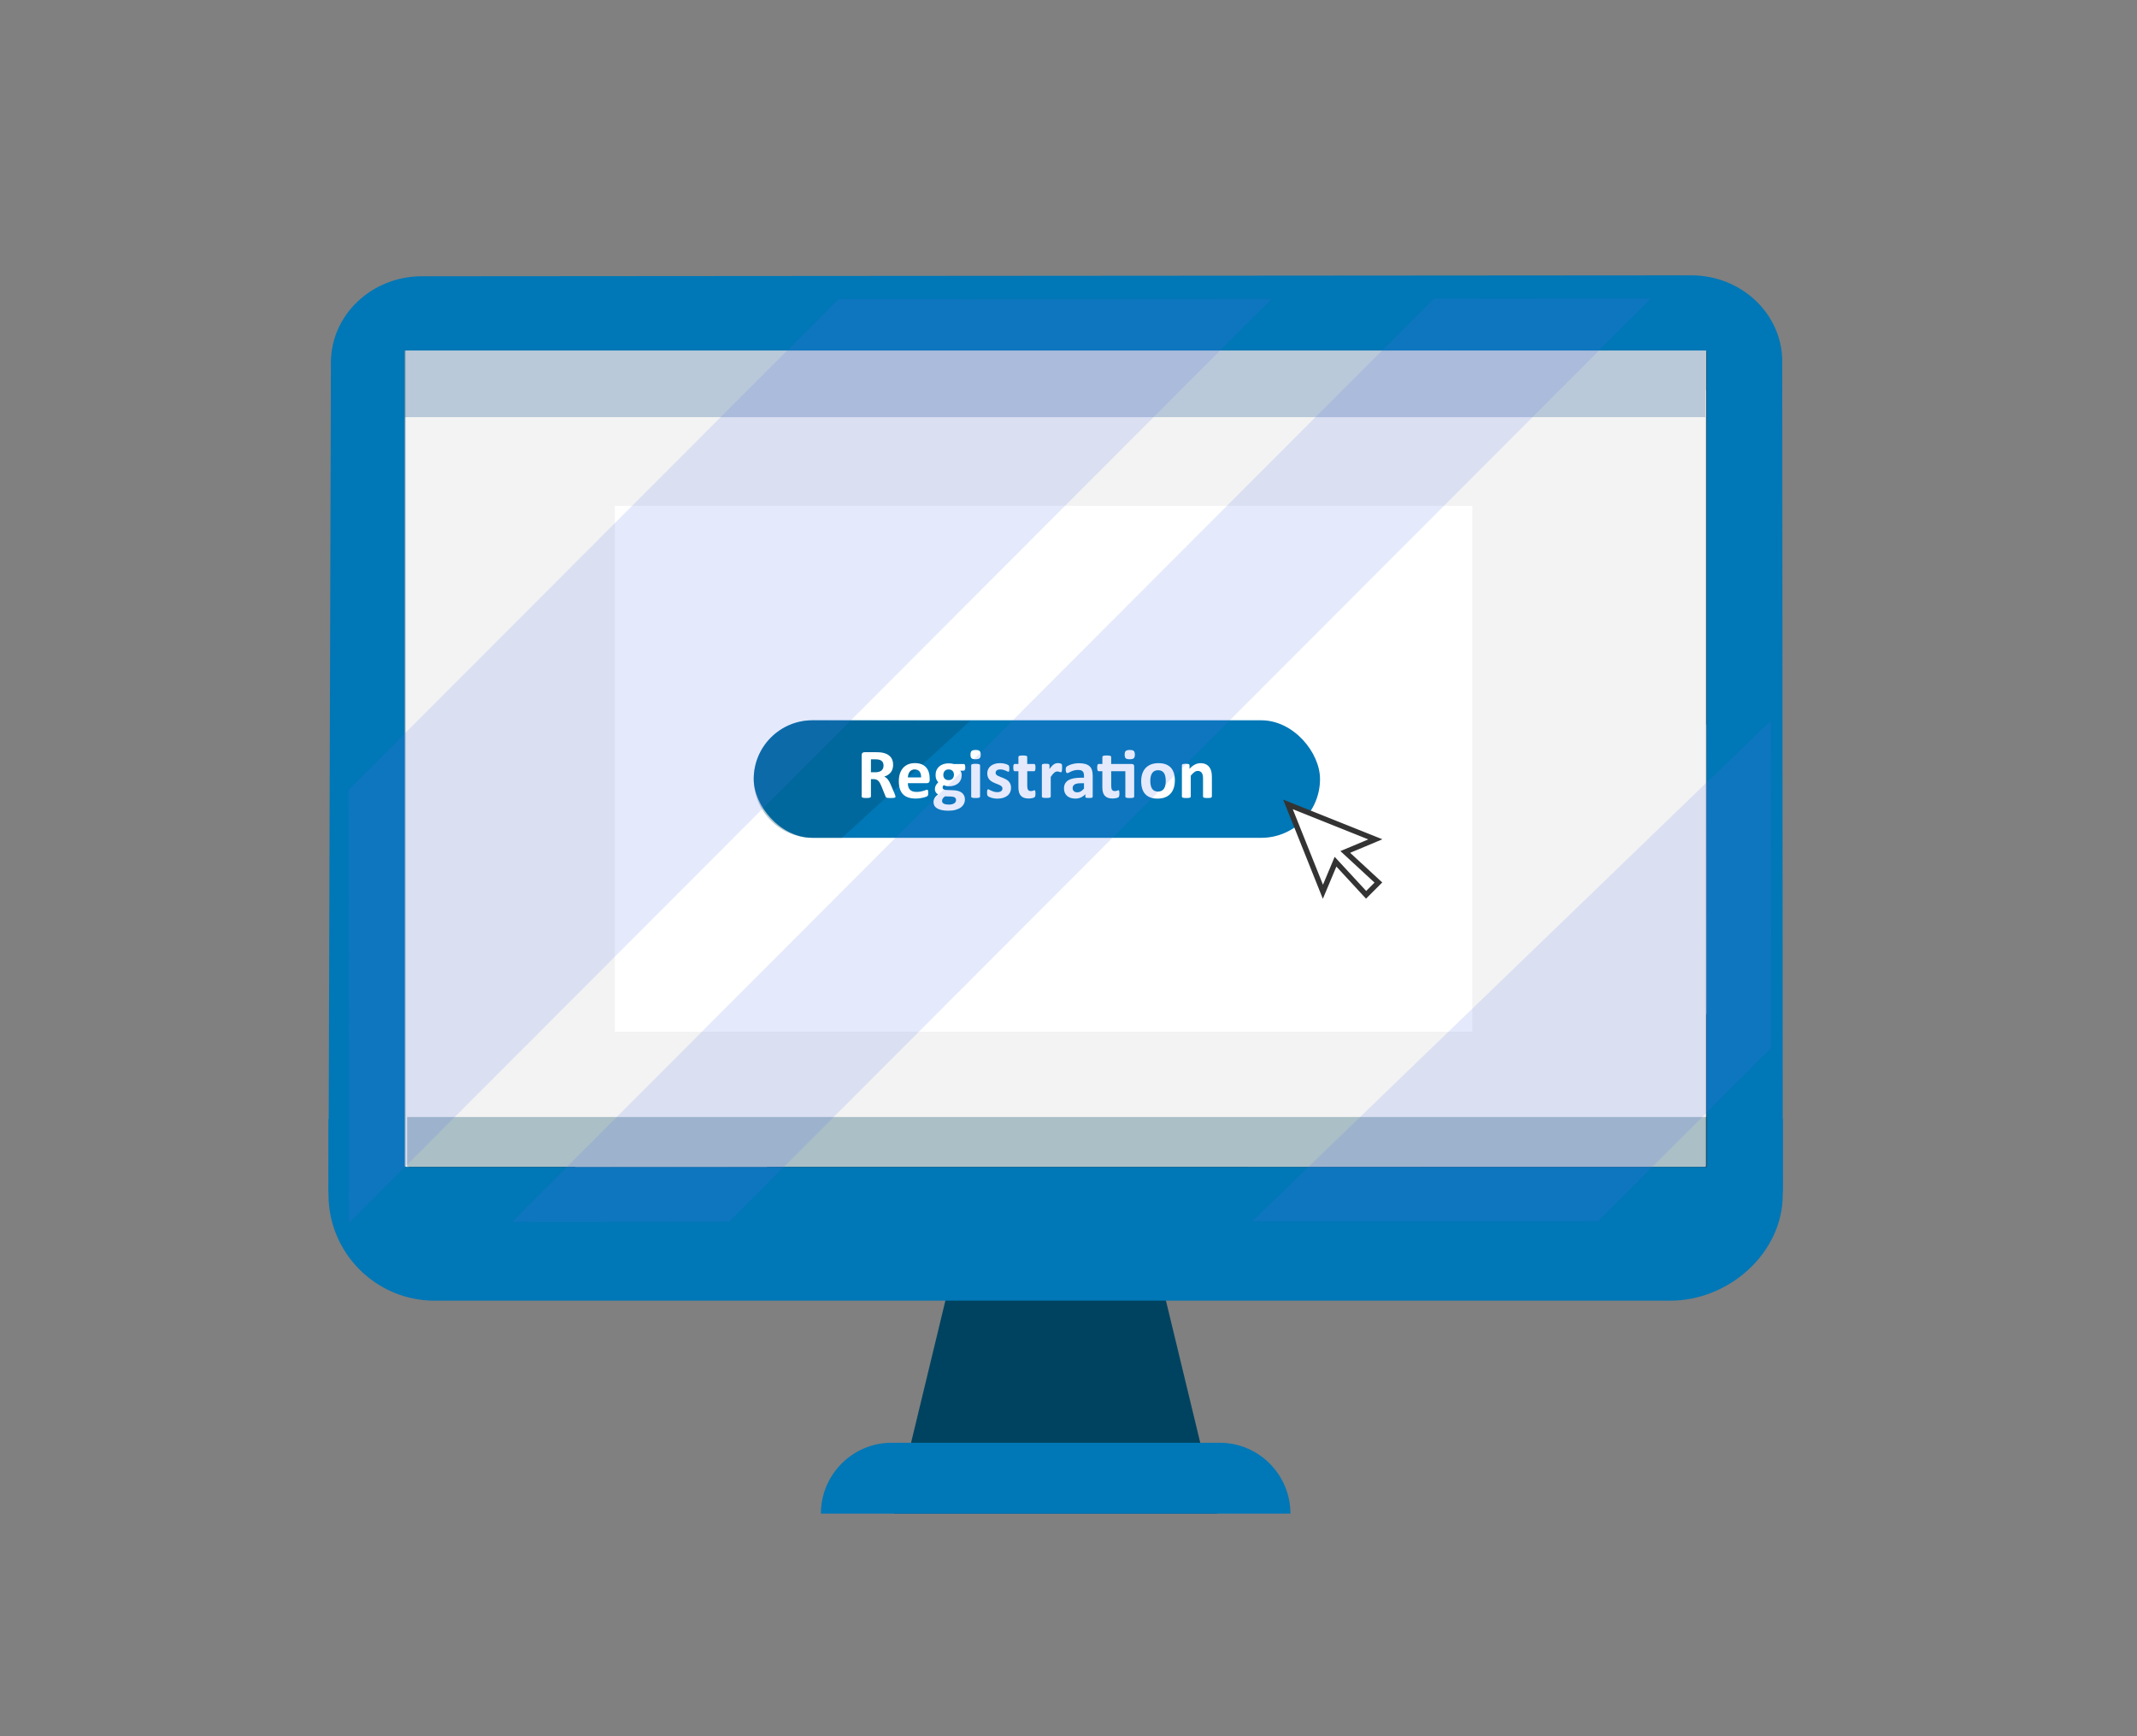 <?xml version="1.0" encoding="UTF-8"?> <svg xmlns="http://www.w3.org/2000/svg" viewBox="0 0 800 650"><rect x="0" y="0" width="800" height="650" fill="#808080" stroke="none"/><defs><style> .cls-1 { fill: #004b76; } .cls-2, .cls-3, .cls-4 { isolation: isolate; } .cls-5, .cls-6, .cls-7 { opacity: .3; } .cls-5, .cls-7, .cls-8, .cls-9 { fill: #004360; } .cls-10, .cls-11 { fill: #fff; } .cls-6 { fill: #369; } .cls-12 { fill: #f3f3f3; } .cls-13 { fill: #0077b6; } .cls-11 { stroke: #333; stroke-miterlimit: 10; stroke-width: 2px; } .cls-7, .cls-8 { mix-blend-mode: multiply; } .cls-8 { opacity: .1; } .cls-14 { fill: #d3d3d3; } .cls-3 { fill: #d7e1ff; mix-blend-mode: overlay; opacity: .2; } .cls-4 { fill: #5571e9; opacity: .16; } </style></defs><g class="cls-2"><g id="Ebene_1" data-name="Ebene 1"><g><g><g><polygon class="cls-9" points="354.07 486.27 334.66 566.66 455.73 566.66 436.32 486.27 354.07 486.27"></polygon><path class="cls-13" d="M122.98,447.26c0,21.88,17.8,39.68,39.68,39.68h462.64c21.88,0,42.09-17.8,42.09-39.68v-28.29H122.98v28.29Z"></path><g><path class="cls-13" d="M667.4,446.07l-544.42.41.9-310.74c0-17.84,15.26-32.31,34.09-32.31h0l475.14-.35c18.81-.02,34.07,14.42,34.09,32.24v.03l.2,310.71Z"></path><rect class="cls-1" x="152.31" y="131.61" width="486.68" height="305.3"></rect></g><path class="cls-13" d="M333.84,540.13h122.71c14.64,0,26.53,11.89,26.53,26.53h-175.77c0-14.64,11.89-26.53,26.53-26.53Z"></path></g><rect class="cls-14" x="151.56" y="131.31" width="487.2" height="305.43"></rect><rect class="cls-8" x="152.41" y="418.19" width="486.68" height="18.72"></rect><rect class="cls-8" x="152.17" y="131.61" width="486.68" height="14.49"></rect><polygon class="cls-3" points="314.48 131.67 152.31 294.11 152.41 437.11 152.77 437.11 457.84 131.57 314.48 131.67"></polygon><polygon class="cls-3" points="215.25 437.08 287.12 437.01 592.19 131.44 520.32 131.51 215.25 437.08"></polygon><polygon class="cls-3" points="581.84 436.78 639.05 379.47 638.95 271.09 467.26 436.85 581.84 436.78"></polygon></g><rect class="cls-12" x="152" y="131.37" width="486.37" height="305.46"></rect><rect class="cls-6" x="151.17" y="131.4" width="487.2" height="24.77"></rect><rect class="cls-7" x="152.41" y="418.19" width="486.68" height="18.72"></rect><rect class="cls-10" x="230.16" y="189.38" width="321" height="196.85"></rect><g><rect class="cls-13" x="282.16" y="269.66" width="212" height="44" rx="22" ry="22"></rect><path class="cls-5" d="M363.16,269.89l-59-.23c-12.15,0-22,9.85-22,22h0c0,12.15,9.85,22,22,22h11"></path><g><path class="cls-10" d="M335.23,298.23c0,.1-.02.18-.05.24-.04.07-.12.12-.25.17s-.33.08-.58.09-.6.03-1.04.03c-.37,0-.66,0-.88-.03s-.39-.05-.52-.1c-.13-.05-.22-.11-.27-.18-.05-.08-.1-.17-.13-.27l-1.53-3.81c-.18-.43-.36-.81-.54-1.15-.18-.33-.37-.61-.59-.84-.22-.22-.46-.39-.75-.51-.28-.12-.61-.17-.98-.17h-1.08v6.5c0,.09-.03.17-.09.24-.06.07-.15.13-.28.17s-.31.08-.53.11-.5.04-.84.04-.61-.01-.84-.04c-.22-.03-.4-.06-.53-.11s-.22-.1-.28-.17-.08-.15-.08-.24v-15.49c0-.39.1-.67.3-.84.2-.17.44-.26.73-.26h4.42c.45,0,.82,0,1.11.03s.55.04.79.07c.69.1,1.3.26,1.85.5.55.24,1.01.55,1.4.93.38.38.67.83.88,1.36.2.52.3,1.12.3,1.8,0,.57-.07,1.09-.22,1.56-.14.47-.36.89-.64,1.26-.28.37-.63.69-1.04.96-.41.27-.88.49-1.41.66.25.12.49.27.72.45.22.18.44.39.63.64.2.25.38.54.56.86s.35.68.51,1.09l1.44,3.36c.13.33.22.58.26.73.04.15.07.27.07.36ZM330.76,286.66c0-.56-.13-1.04-.38-1.42-.26-.39-.67-.66-1.25-.82-.18-.04-.38-.08-.6-.11-.22-.03-.53-.04-.93-.04h-1.56v4.84h1.77c.49,0,.92-.06,1.29-.18s.68-.29.92-.5c.25-.22.43-.47.55-.77s.18-.63.18-1Z"></path><path class="cls-10" d="M348.04,292.01c0,.4-.09.7-.27.9-.18.19-.43.29-.75.29h-7.16c0,.5.06.96.18,1.36.12.41.31.76.57,1.04.26.29.59.5,1,.65.41.15.9.22,1.47.22s1.09-.04,1.53-.13c.44-.08.82-.17,1.14-.28.32-.1.59-.19.8-.28s.38-.12.51-.12c.08,0,.15.02.2.04.05.03.1.09.13.17.04.08.06.19.07.34.01.14.02.33.02.55,0,.19,0,.36-.01.49,0,.14-.02.25-.04.35-.02.1-.04.18-.08.24-.04.07-.08.13-.14.19-.06.06-.21.14-.47.25-.26.11-.58.21-.98.31-.4.1-.85.19-1.36.26-.51.07-1.05.11-1.63.11-1.05,0-1.96-.13-2.75-.4-.79-.26-1.44-.66-1.97-1.2-.53-.54-.92-1.21-1.18-2.03-.26-.82-.39-1.78-.39-2.88s.14-1.99.41-2.83c.27-.84.67-1.55,1.19-2.13s1.15-1.03,1.89-1.34c.74-.31,1.58-.46,2.51-.46.98,0,1.83.15,2.52.43.7.29,1.27.69,1.72,1.21s.78,1.12.99,1.83.32,1.47.32,2.29v.53ZM344.82,291.06c.03-.93-.16-1.66-.56-2.2-.4-.53-1.02-.8-1.85-.8-.42,0-.79.08-1.1.24-.31.16-.57.37-.78.64-.21.27-.36.58-.47.95-.11.37-.17.75-.19,1.17h4.96Z"></path><path class="cls-10" d="M361.37,287.29c0,.42-.05.73-.15.94-.1.2-.22.3-.36.3h-1.38c.19.21.33.45.42.72.08.27.12.55.12.84,0,.69-.11,1.29-.34,1.83-.23.53-.56.98-.98,1.34-.43.37-.94.64-1.54.83-.6.19-1.27.28-2.01.28-.38,0-.74-.05-1.08-.14-.34-.09-.61-.2-.79-.32-.11.12-.2.25-.28.41-.08.16-.13.33-.13.53,0,.25.11.46.34.63.22.16.54.25.94.27l2.86.11c.67.03,1.26.12,1.79.28.52.16.96.39,1.32.69.36.29.63.65.82,1.06.19.41.28.88.28,1.41,0,.58-.13,1.13-.38,1.64-.26.51-.64.96-1.15,1.34-.51.38-1.15.68-1.92.9-.77.22-1.67.33-2.7.33s-1.86-.08-2.56-.24c-.71-.16-1.29-.38-1.74-.66-.45-.28-.78-.62-.99-1.01-.21-.39-.31-.82-.31-1.29,0-.29.04-.57.11-.83.07-.26.18-.52.33-.76.14-.24.32-.47.53-.69.21-.22.45-.43.73-.63-.38-.2-.67-.48-.88-.82-.21-.35-.31-.73-.31-1.14,0-.52.12-.99.36-1.42s.54-.81.92-1.15c-.31-.31-.55-.68-.74-1.11-.18-.43-.28-.97-.28-1.61,0-.69.12-1.3.36-1.84.24-.54.58-1,1.01-1.37.43-.37.94-.66,1.54-.86.6-.2,1.26-.3,1.98-.3.37,0,.72.02,1.06.07.34.04.65.11.94.19h3.73c.15,0,.27.1.36.29.09.19.14.52.14.98ZM357.89,299.46c0-.4-.16-.7-.47-.91s-.75-.32-1.31-.34l-2.36-.07c-.23.17-.41.33-.55.48-.14.15-.25.3-.33.44-.08.14-.14.28-.16.41-.03.13-.04.27-.04.41,0,.44.22.77.67,1,.44.23,1.07.34,1.88.34.5,0,.92-.05,1.27-.15.34-.1.62-.24.83-.4s.36-.35.45-.56.13-.42.13-.65ZM357.11,290.07c0-.63-.18-1.12-.53-1.48-.35-.35-.85-.53-1.49-.53-.33,0-.61.05-.86.16-.25.11-.45.26-.61.45-.16.19-.28.41-.36.66-.08.25-.12.51-.12.79,0,.6.18,1.07.53,1.42.35.35.84.52,1.46.52.33,0,.62-.05.87-.16.25-.11.45-.25.61-.43.16-.18.29-.4.37-.64.08-.24.13-.49.13-.76Z"></path><path class="cls-10" d="M367.14,282.49c0,.67-.14,1.13-.41,1.38-.27.25-.78.38-1.52.38s-1.25-.12-1.51-.37c-.26-.25-.39-.69-.39-1.33s.13-1.13.4-1.39c.27-.26.78-.39,1.52-.39s1.24.12,1.5.38c.26.25.4.7.4,1.34ZM366.89,298.23c0,.09-.03.17-.08.23-.05.07-.14.12-.27.17-.13.04-.3.08-.51.1-.21.02-.48.03-.8.03s-.59-.01-.8-.03c-.21-.02-.38-.05-.51-.1-.13-.04-.22-.1-.27-.17-.05-.06-.08-.14-.08-.23v-11.73c0-.09.03-.17.08-.23.05-.07.14-.12.27-.17.13-.05.3-.09.51-.11s.48-.04.8-.04.59.01.8.04.38.06.51.11c.13.05.22.11.27.17.05.06.08.14.08.23v11.73Z"></path><path class="cls-10" d="M378.48,294.91c0,.67-.12,1.26-.38,1.77-.25.51-.6.94-1.06,1.28-.46.34-1,.6-1.62.77-.62.17-1.3.26-2.03.26-.44,0-.86-.03-1.26-.1-.4-.06-.76-.15-1.07-.25-.32-.1-.58-.2-.79-.31s-.36-.2-.46-.3c-.1-.09-.17-.24-.22-.44s-.08-.49-.08-.88c0-.25,0-.46.03-.61.02-.15.04-.28.08-.37.03-.09.08-.15.13-.18.05-.03.12-.05.2-.05.1,0,.24.05.43.16.19.11.42.23.71.36s.61.25.98.37c.37.11.8.17,1.27.17.3,0,.56-.03.8-.09.23-.06.44-.15.61-.26.17-.11.3-.26.39-.43.09-.18.13-.38.13-.61,0-.26-.08-.49-.24-.68-.16-.19-.38-.35-.65-.5-.27-.14-.57-.27-.91-.4-.34-.12-.69-.26-1.04-.41-.36-.15-.7-.32-1.04-.51-.34-.19-.64-.43-.91-.71-.27-.28-.48-.62-.65-1.02-.16-.39-.24-.87-.24-1.42s.11-1.08.33-1.55c.22-.47.54-.87.95-1.21.41-.33.92-.59,1.51-.78.59-.18,1.26-.28,2-.28.37,0,.73.03,1.07.08.35.05.66.12.94.2.28.08.52.17.71.26s.33.17.42.24c.08.07.14.13.18.2.03.06.06.14.08.24.02.09.03.21.05.34.01.14.02.3.02.51,0,.24,0,.43-.02.58-.01.15-.04.27-.07.36-.03.09-.07.15-.12.18s-.11.05-.18.05c-.08,0-.2-.05-.37-.14-.17-.09-.38-.19-.63-.3-.25-.11-.54-.21-.87-.3-.33-.09-.71-.14-1.13-.14-.3,0-.56.03-.78.09-.22.06-.4.15-.54.26-.14.12-.25.25-.32.4-.07.15-.11.32-.11.49,0,.27.08.5.25.69.17.19.39.35.66.49s.58.27.93.4c.35.12.7.26,1.05.4.36.15.71.31,1.05.51.35.19.66.43.93.71.27.28.49.62.66,1.01.17.39.25.86.25,1.39Z"></path><path class="cls-10" d="M387.63,297.07c0,.39-.02.68-.07.89-.05.21-.11.35-.19.44-.08.08-.2.16-.35.22-.15.07-.33.12-.54.17-.21.05-.43.09-.67.11-.24.03-.49.04-.73.04-.66,0-1.23-.08-1.71-.25s-.88-.42-1.2-.77c-.32-.35-.55-.79-.7-1.31s-.22-1.15-.22-1.87v-6.02h-1.41c-.17,0-.29-.1-.38-.31-.09-.21-.13-.55-.13-1.04,0-.25.01-.47.03-.65.02-.18.05-.31.1-.42.04-.1.1-.17.16-.22.07-.04.14-.07.23-.07h1.4v-2.62c0-.09.02-.17.07-.24.05-.07.14-.13.26-.18.13-.05.3-.08.51-.11.22-.02.48-.03.8-.03s.6.01.81.03c.22.02.38.06.51.11s.21.11.26.18.08.15.08.24v2.62h2.56c.09,0,.17.02.23.07.07.04.12.12.17.22s.08.24.1.42c.02.18.03.39.03.65,0,.48-.04.83-.13,1.04-.09.21-.22.31-.38.31h-2.57v5.52c0,.64.1,1.12.3,1.44.2.32.56.48,1.08.48.18,0,.33-.01.47-.05.14-.03.27-.07.38-.11.11-.04.2-.07.28-.11.07-.03.14-.05.2-.05.05,0,.1.02.15.05.05.03.09.09.11.18.03.09.05.22.07.38.02.16.03.36.03.61Z"></path><path class="cls-10" d="M397.59,287.56c0,.32,0,.58-.03.78-.02.2-.04.36-.08.47-.04.11-.08.19-.14.24-.06.04-.13.07-.22.07-.07,0-.15-.02-.24-.05-.09-.03-.19-.06-.3-.1-.11-.04-.23-.07-.36-.1-.13-.03-.28-.05-.44-.05-.18,0-.37.04-.55.11s-.38.19-.57.35c-.2.16-.4.37-.62.63-.22.26-.45.59-.69.97v7.33c0,.09-.03.17-.08.23-.05.07-.14.12-.27.17-.13.04-.3.08-.51.1-.21.02-.48.03-.8.03s-.59-.01-.8-.03c-.21-.02-.38-.05-.51-.1-.13-.04-.22-.1-.27-.17-.05-.06-.08-.14-.08-.23v-11.76c0-.09.02-.16.07-.23.04-.07.12-.12.24-.16.11-.04.26-.08.44-.1.18-.02.41-.03.68-.03s.51.01.7.03c.18.02.33.05.43.1.1.04.17.1.22.16s.07.14.07.23v1.46c.31-.44.6-.8.87-1.09.27-.29.53-.51.78-.68s.49-.28.74-.35.49-.1.74-.1c.11,0,.24,0,.37.02.13.01.27.04.41.06.14.03.26.07.37.11.11.04.18.08.23.13.05.04.08.09.11.15.02.05.04.12.06.22.02.09.03.23.04.42,0,.18.01.43.01.75Z"></path><path class="cls-10" d="M409.05,298.27c0,.12-.04.22-.13.29-.09.07-.23.12-.42.15-.19.03-.47.04-.84.04-.4,0-.68-.02-.86-.04-.18-.03-.31-.08-.38-.15-.07-.07-.11-.17-.11-.29v-.94c-.48.52-1.03.92-1.65,1.21-.62.29-1.31.44-2.06.44-.62,0-1.2-.08-1.72-.24-.52-.16-.98-.4-1.36-.72-.38-.32-.68-.72-.89-1.19s-.32-1.03-.32-1.66c0-.69.13-1.28.4-1.79.27-.51.67-.92,1.2-1.25.53-.33,1.19-.57,1.98-.73s1.71-.24,2.76-.24h1.15v-.71c0-.37-.04-.69-.11-.97-.07-.28-.2-.51-.37-.69-.17-.18-.4-.32-.69-.41-.29-.09-.64-.13-1.06-.13-.55,0-1.05.06-1.48.18-.44.12-.82.26-1.15.41-.33.15-.61.29-.84.41-.22.12-.41.18-.55.18-.1,0-.18-.03-.26-.09-.08-.06-.14-.15-.18-.26-.05-.11-.09-.25-.11-.42s-.04-.35-.04-.55c0-.27.02-.49.07-.65s.13-.3.25-.43c.12-.13.34-.27.65-.42.31-.15.67-.3,1.08-.43s.86-.24,1.35-.32c.49-.08.99-.13,1.51-.13.92,0,1.71.09,2.37.27.65.18,1.19.46,1.61.83.42.37.73.86.92,1.44.19.59.29,1.29.29,2.1v7.91ZM405.8,293.23h-1.27c-.54,0-.99.04-1.37.12-.38.08-.69.2-.92.36s-.41.35-.52.57c-.11.22-.17.48-.17.77,0,.49.16.88.47,1.16.31.28.75.42,1.3.42.47,0,.89-.12,1.29-.36.39-.24.79-.58,1.19-1.04v-2Z"></path><path class="cls-10" d="M423.6,286.02c.37,0,.63.08.77.24.14.16.22.39.22.69v11.29c0,.09-.03.17-.08.23-.05.07-.14.12-.26.17-.12.04-.29.08-.51.1-.22.02-.48.03-.8.03s-.6-.01-.81-.03c-.22-.02-.38-.05-.51-.1-.12-.04-.21-.1-.26-.17-.05-.06-.08-.14-.08-.23v-9.52h-5.29v5.52c0,.64.1,1.12.3,1.44.2.32.56.48,1.08.48.18,0,.33-.01.47-.05s.27-.07.38-.11c.11-.04.2-.07.28-.11.07-.03.14-.05.2-.05.05,0,.1.02.15.05.05.03.09.09.11.18.03.09.05.22.07.38.02.16.03.36.03.61,0,.39-.02.68-.07.88s-.11.34-.18.44-.2.17-.36.24c-.16.07-.34.12-.55.17-.21.05-.43.09-.67.11-.24.03-.49.04-.73.04-.66,0-1.23-.08-1.71-.25-.48-.17-.88-.42-1.2-.77-.32-.35-.55-.79-.7-1.31-.15-.53-.22-1.15-.22-1.87v-6.02h-1.41c-.17,0-.29-.1-.38-.31-.09-.21-.13-.55-.13-1.04,0-.25.01-.47.03-.65.02-.18.05-.31.1-.42s.1-.17.17-.22c.07-.04.14-.07.23-.07h1.4v-2.62c0-.09.02-.17.07-.24.05-.07.14-.13.26-.18.13-.05.3-.08.51-.11.21-.02.48-.03.8-.03s.6.01.81.03c.21.02.38.06.51.11.12.05.21.11.26.18s.08.15.08.24v2.62h7.61ZM424.85,282.49c0,.67-.14,1.13-.41,1.38s-.78.38-1.52.38-1.25-.12-1.51-.37c-.26-.25-.39-.69-.39-1.33s.13-1.13.4-1.39c.27-.26.78-.39,1.52-.39s1.24.12,1.5.38c.26.25.4.7.4,1.34Z"></path><path class="cls-10" d="M439.81,292.23c0,1-.13,1.92-.4,2.74s-.66,1.54-1.2,2.14c-.54.6-1.21,1.06-2.02,1.38-.81.33-1.75.49-2.83.49s-1.96-.14-2.73-.44c-.77-.29-1.42-.71-1.92-1.27-.51-.55-.89-1.23-1.13-2.04s-.37-1.73-.37-2.77.13-1.92.4-2.75c.27-.83.67-1.54,1.21-2.13.54-.59,1.21-1.05,2.01-1.38.8-.32,1.75-.49,2.83-.49s1.97.14,2.74.43c.77.29,1.41.71,1.92,1.26.5.55.88,1.24,1.13,2.04s.37,1.74.37,2.78ZM436.4,292.36c0-.58-.05-1.11-.14-1.6-.09-.49-.25-.91-.47-1.27-.22-.36-.51-.64-.88-.84-.37-.2-.82-.3-1.38-.3-.49,0-.92.09-1.29.27-.37.18-.67.44-.91.79-.24.35-.42.77-.53,1.25-.12.49-.18,1.04-.18,1.67,0,.58.05,1.12.15,1.6.1.49.25.91.47,1.27.22.36.51.64.88.84.37.2.83.3,1.37.3.5,0,.94-.09,1.31-.27s.67-.44.91-.79c.24-.34.41-.76.53-1.25.11-.49.17-1.04.17-1.67Z"></path><path class="cls-10" d="M453.67,298.23c0,.09-.03.17-.08.23-.05.07-.14.12-.26.17-.12.04-.29.08-.51.1-.22.02-.48.03-.8.03s-.6-.01-.81-.03c-.22-.02-.38-.05-.51-.1-.12-.04-.21-.1-.26-.17-.05-.06-.08-.14-.08-.23v-6.71c0-.57-.04-1.02-.12-1.34-.08-.33-.2-.6-.36-.84-.16-.23-.36-.41-.61-.54-.25-.13-.54-.19-.88-.19-.42,0-.85.15-1.28.46-.43.31-.88.76-1.34,1.34v7.82c0,.09-.03.17-.08.23-.05.07-.14.12-.27.17-.13.04-.3.08-.51.1-.21.02-.48.03-.8.03s-.59-.01-.8-.03c-.21-.02-.38-.05-.51-.1-.13-.04-.22-.1-.27-.17-.05-.06-.08-.14-.08-.23v-11.76c0-.09.02-.16.07-.23s.12-.12.24-.16c.11-.04.26-.08.44-.1.18-.02.41-.03.68-.03s.51.01.7.03c.18.02.33.05.43.1.1.04.17.1.22.16.04.07.07.14.07.23v1.36c.65-.7,1.31-1.23,1.98-1.58.67-.35,1.37-.53,2.1-.53.8,0,1.47.13,2.02.4.55.26.99.62,1.33,1.07.34.45.58.98.73,1.59s.22,1.34.22,2.19v7.26Z"></path></g></g></g><polygon class="cls-11" points="514.87 314.23 482.16 301.15 495.24 333.86 499.96 322.6 511.41 335 516.01 330.4 503.61 318.95 514.87 314.23"></polygon><polygon class="cls-4" points="313.88 112 130.42 295.76 130.54 457.53 130.95 457.53 476.07 111.89 313.88 112"></polygon><polygon class="cls-4" points="191.63 457.49 272.93 457.42 618.05 111.74 536.75 111.81 191.63 457.49"></polygon><polygon class="cls-4" points="598.34 457.16 663.06 392.33 662.95 269.72 468.72 457.23 598.34 457.16"></polygon></g></g></svg> 